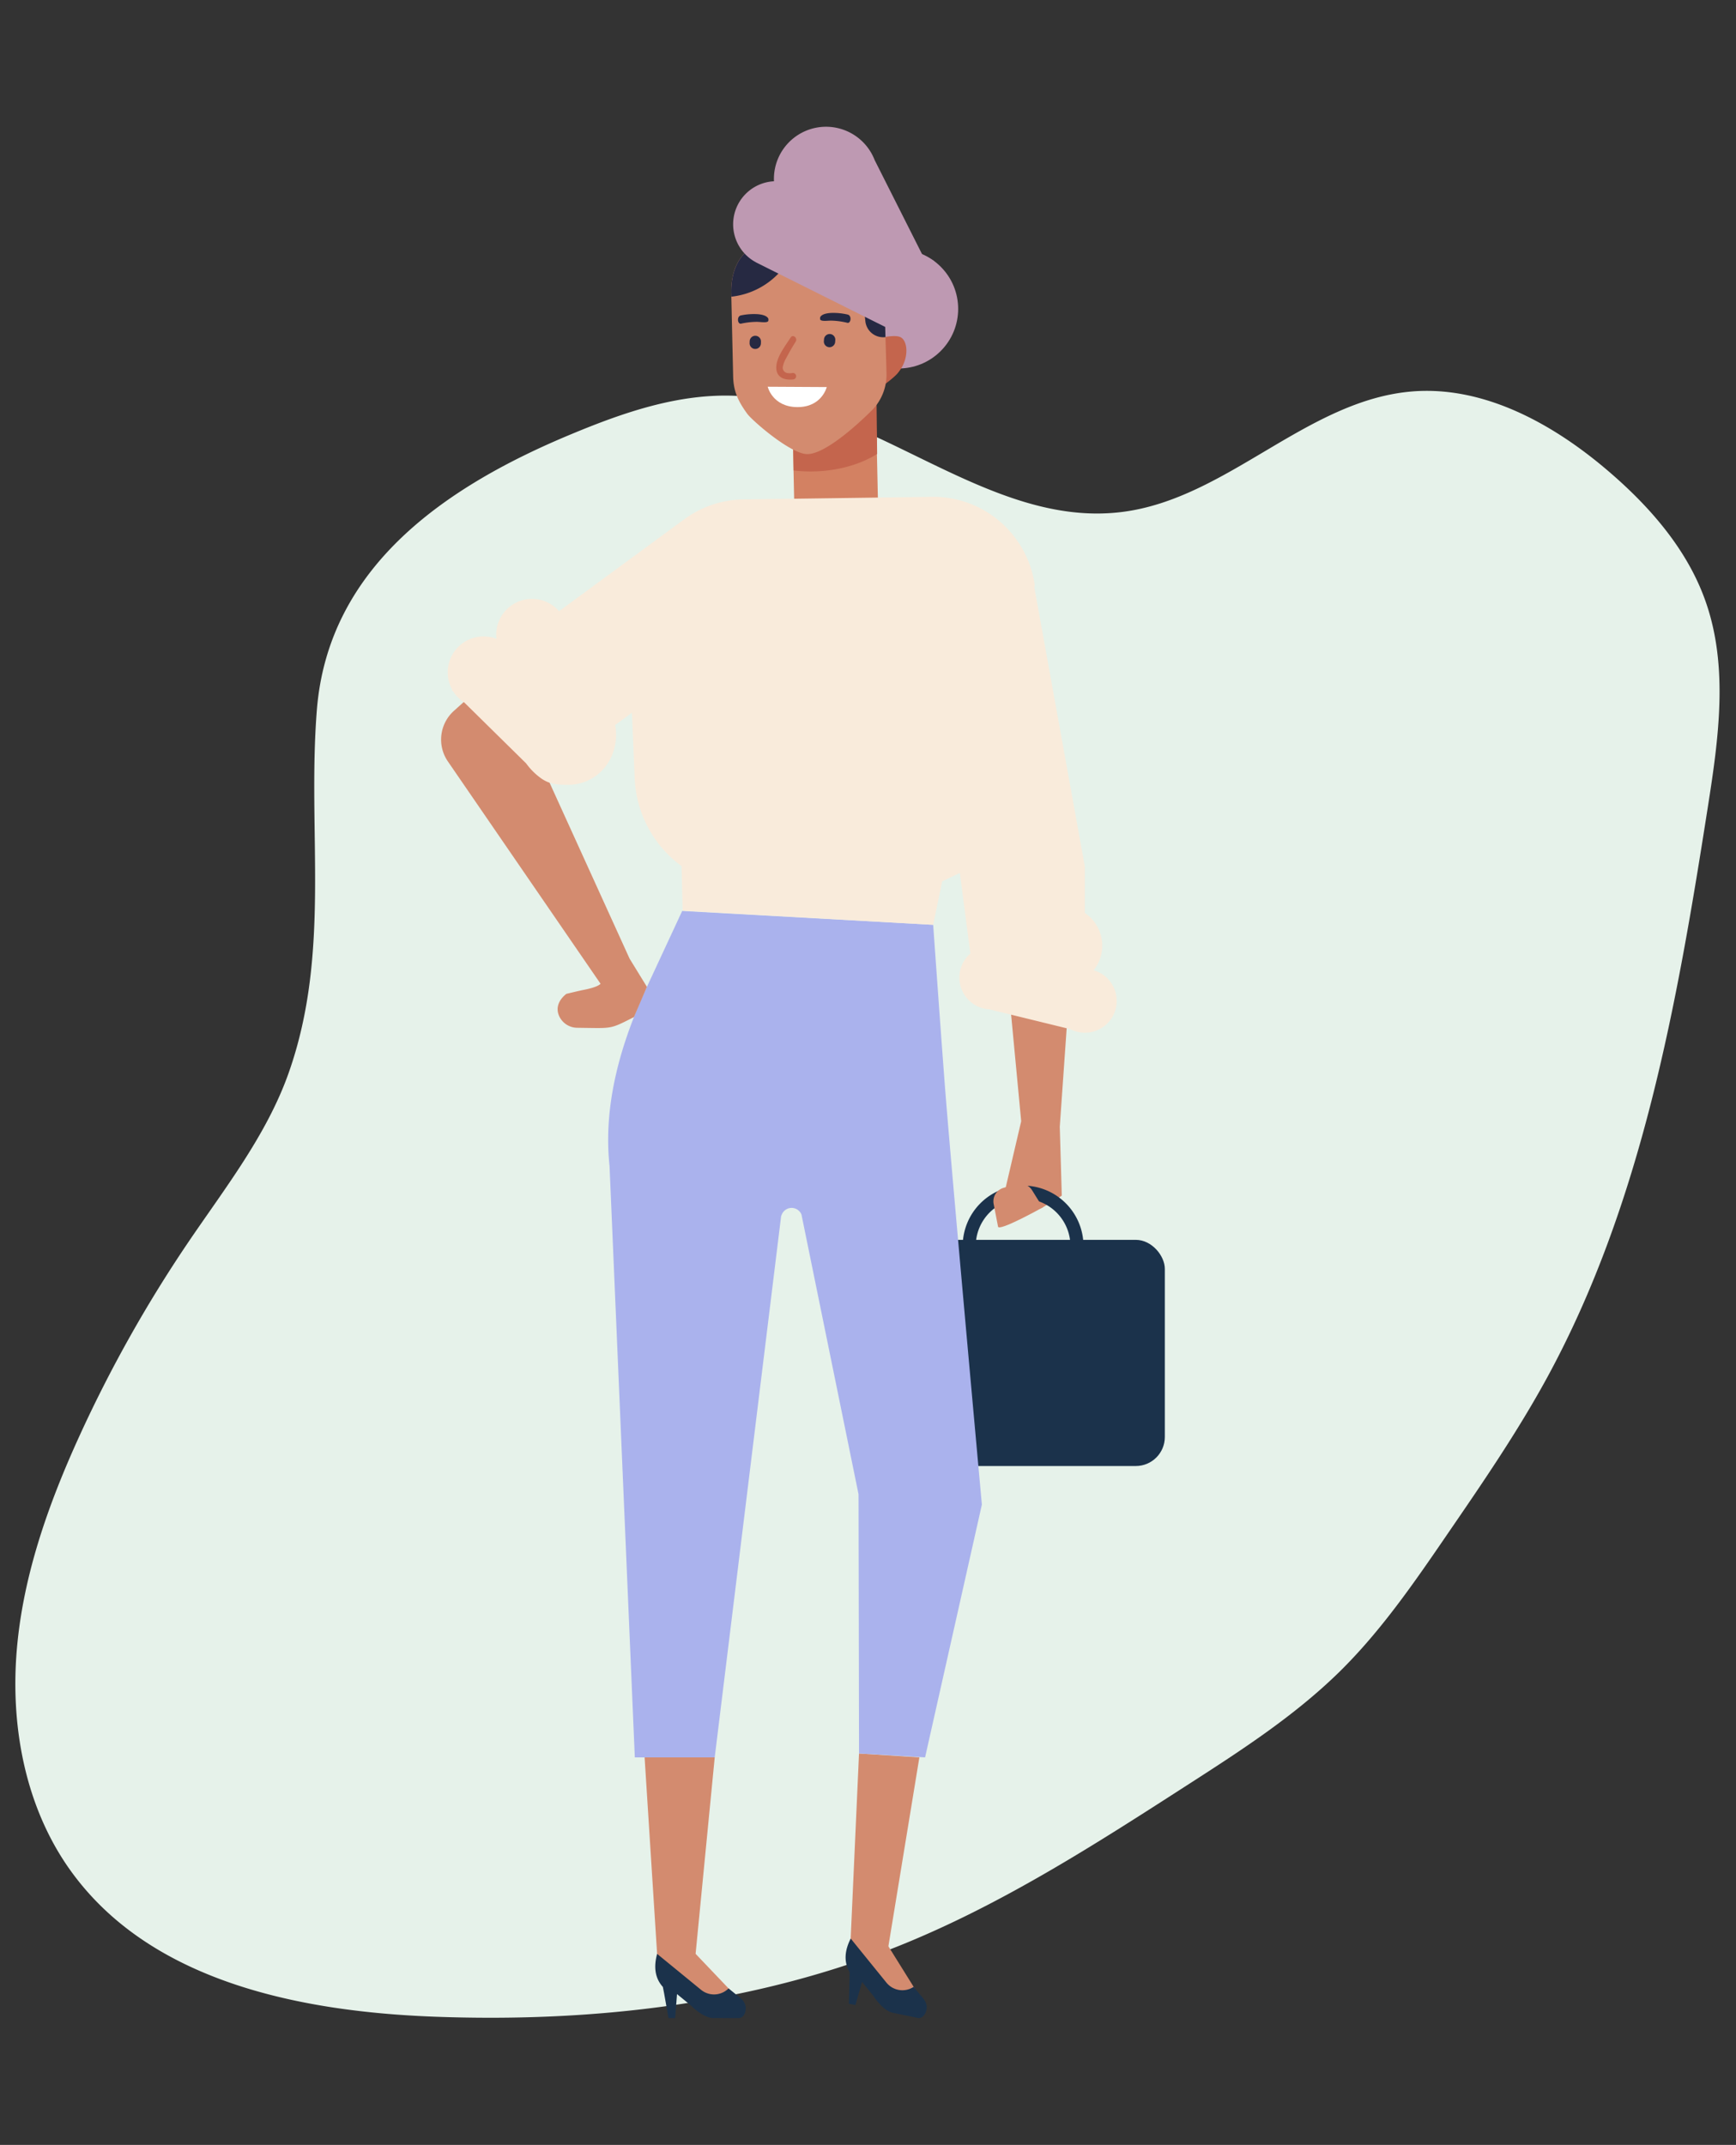 <svg xmlns="http://www.w3.org/2000/svg" xmlns:xlink="http://www.w3.org/1999/xlink" width="740" height="914" viewBox="0 0 740 914">
  <rect x="0" y="0" width="740" height="914" fill="#333333" stroke="none"/>
  <defs>
    <clipPath id="clip-illustration-key_issues-frontline_workers_and_support_providers">
      <rect width="740" height="914"/>
    </clipPath>
  </defs>
  <g id="illustration-key_issues-frontline_workers_and_support_providers" data-name="illustration-key issues-frontline workers and support providers" clip-path="url(#clip-illustration-key_issues-frontline_workers_and_support_providers)">
    <path id="Path_102018" data-name="Path 102018" d="M374.841,42.555c-28.2-.2-55.423-9.723-82.721-17.089A568.689,568.689,0,0,0,200.148,8.672C167.21,5.431,133.6,5.136,101.635,13.779S39.368,40.492,21.019,68.286C-10.19,115.33-1.692,178.185,14.7,232.3c19.477,64.23,48.881,126.1,92.5,176.781,30.983,35.945,68.508,65.507,105.808,94.872,21.056,16.6,42.263,33.2,66.177,45.177,22.26,11.1,46.324,17.776,70.238,24.356,25.568,7.071,51.137,14.142,77.232,18.562,83.323,14.044,168.6.491,251.849-14.339,29.328-5.205,59.86-11.1,83.173-29.758,18.2-14.535,30.231-35.553,38.8-57.356,11.205-28.481,17-61.48,4.813-89.569-18.048-41.445-68.959-59.811-88.888-100.372-25.568-51.954,9.626-116.282-6.843-171.87-6.843-23.178-22.109-42.722-38.052-60.695C633.533,25.171,584.728-11.855,524.867,3.565,474.182,16.627,429.211,42.947,374.841,42.555Z" transform="translate(-39.185 797.648) rotate(-71)" fill="#e6f2ea"/>
    <g id="Group_19352" data-name="Group 19352" transform="translate(-1935 -250.222)">
      <path id="Path_134169" data-name="Path 134169" d="M2207.163,887.766l8.151-83.716h-29.89l5.331,83.774-.236,5.271,13.979,15.292,21.187-1.188Z" transform="translate(24.349 195.043)" fill="#d38b6f"/>
      <path id="Path_134170" data-name="Path 134170" d="M2265.053,885.022l13.206-80.507-25.725-1.657-3.56,78.9-1.3,5.114,10.591,17.807,20.989,3.128Z" transform="translate(48.64 194.578)" fill="#d38b6f"/>
      <rect id="Rectangle_15544" data-name="Rectangle 15544" width="131.553" height="96.377" rx="12.374" transform="translate(2299.978 778.558)" fill="#1b324b"/>
      <circle id="Ellipse_1648" data-name="Ellipse 1648" cx="25.403" cy="25.403" r="25.403" transform="translate(2282.105 381.845) rotate(-45)" fill="#be99b2"/>
      <g id="Group_17581" data-name="Group 17581" transform="translate(2214.319 1082.809)">
        <path id="Path_134171" data-name="Path 134171" d="M2227.268,887.25c-.143-2.646-2.032-4.105-4.208-5.717,0,0-1.305-1.047-3.121-2.53a8.759,8.759,0,0,1-11.74.588l-18.729-15.323.01.058c-1.475,5.365-.987,10.249,2.448,14.04l.506,2.572,1.9,10.7h2.842l.791-10.225,5.961,4.895s5.134,5.332,9.516,5.316l10.835.011C2226.459,891.632,2227.363,889.007,2227.268,887.25Z" transform="translate(-2188.694 -864.268)" fill="#1b324b"/>
      </g>
      <g id="Group_17582" data-name="Group 17582" transform="translate(2295.451 1076.275)">
        <path id="Path_134172" data-name="Path 134172" d="M2281.577,889.729c.4-2.619-1.157-4.432-2.963-6.449,0,0-1.066-1.29-2.543-3.11a8.76,8.76,0,0,1-11.617-1.8l-15.238-18.8,0,.058c-2.531,4.956-3.042,9.836-.446,14.244l-.025,2.622-.3,10.859,2.785.574,2.844-9.854,4.846,6s3.947,6.26,8.243,7.133l10.607,2.2C2279.9,893.856,2281.315,891.469,2281.577,889.729Z" transform="translate(-2247.053 -859.568)" fill="#1b324b"/>
      </g>
      <path id="Path_134173" data-name="Path 134173" d="M2267.832,457.522l-1.578-72.426-35.694.463,1.579,72.426Z" transform="translate(41.961 31.559)" fill="#d38162"/>
      <path id="Path_134174" data-name="Path 134174" d="M2266.877,382.09a21.155,21.155,0,0,1-1.4,1.967c-1.935,2.437-8.412,6.923-8.412,6.923a24.225,24.225,0,0,0,2.046-6.131c.811-3.872.994-16.063.994-16.063s4.738-1,6.672.2C2269.6,370.731,2270,377.043,2266.877,382.09Z" transform="translate(52.306 25.042)" fill="#c4654d"/>
      <path id="Path_134175" data-name="Path 134175" d="M2231.214,419.085a60.8,60.8,0,0,0,9.869.373c10.015-.425,19.04-3.195,25.747-7.395l-.309-26.844-35.7.095Z" transform="translate(42.065 31.607)" fill="#c4654d"/>
      <path id="Path_134176" data-name="Path 134176" d="M2272.552,410.647s-18.461,19.057-27.987,19.284c-7.1.17-23.657-14.312-25.745-17.178-3.974-5.452-5.869-9.74-6.013-15.823L2212,361.6c-.329-11.257,4.823-21.138,16.081-21.407l24.539-.582c11.172-.266,17.884,6.723,18.209,17.894l2.958,14.927,3.78,1.916.617,21.159A21.791,21.791,0,0,1,2272.552,410.647Z" transform="translate(34.714 13.805)" fill="#d38b6f"/>
      <path id="Path_134177" data-name="Path 134177" d="M2219.955,373.918h0a2.418,2.418,0,0,1-2.336-2.483l.025-.8a2.416,2.416,0,0,1,2.484-2.334h0a2.418,2.418,0,0,1,2.335,2.483l-.025.8A2.416,2.416,0,0,1,2219.955,373.918Z" transform="translate(36.912 25.004)" fill="#262942"/>
      <path id="Path_134178" data-name="Path 134178" d="M2248.339,384.063s-2.074,8.594-12.535,8.536c-10.623-.061-12.635-8.679-12.635-8.679Z" transform="translate(39.077 31.1)" fill="#fff"/>
      <path id="Path_134179" data-name="Path 134179" d="M2215.368,362.21a26.964,26.964,0,0,1,7.111-.507c1.583.132,3.807.531,4.507,1.871a2.748,2.748,0,0,1-.008,1.033c-.517.924-3.356.353-4.887.364a31.834,31.834,0,0,0-6.671.756C2213.85,366.139,2213.389,362.566,2215.368,362.21Z" transform="translate(35.521 22.404)" fill="#262942"/>
      <path id="Path_134180" data-name="Path 134180" d="M2242.609,373.376h0a2.418,2.418,0,0,0,2.592-2.216l.062-.8a2.419,2.419,0,0,0-2.217-2.591h0a2.418,2.418,0,0,0-2.59,2.216l-.062.8A2.418,2.418,0,0,0,2242.609,373.376Z" transform="translate(45.796 24.796)" fill="#262942"/>
      <path id="Path_134181" data-name="Path 134181" d="M2250.935,361.987a26.948,26.948,0,0,0-7.1-.672c-1.586.1-3.819.443-4.549,1.767a2.72,2.72,0,0,0-.015,1.033c.495.936,3.347.431,4.875.477a31.838,31.838,0,0,1,6.654.909C2252.362,365.951,2252.905,362.389,2250.935,361.987Z" transform="translate(45.345 22.265)" fill="#262942"/>
      <path id="Path_134182" data-name="Path 134182" d="M2262.5,378.356l-.164-.043c-.093.01-.187.018-.278.025a7.646,7.646,0,0,1-8.133-6.82l-2.907-27.375,10.709,4.572Z" transform="translate(49.946 15.578)" fill="#262942"/>
      <path id="Path_134183" data-name="Path 134183" d="M2232.729,384.113a5.627,5.627,0,0,1-2.394,0,2.293,2.293,0,0,1-1.762-2.557,11.721,11.721,0,0,1,1.482-3.82c1.24-2.388,2.594-4.714,4.026-6.991.942-1.5-1.195-3.281-2.145-1.77-2.28,3.624-6.321,8.611-6.135,13.115.17,4.123,3.688,5.156,7.228,4.792A1.392,1.392,0,0,0,2232.729,384.113Z" transform="translate(40.103 25.042)" fill="#c4654d"/>
      <path id="Path_134184" data-name="Path 134184" d="M2327.035,539.687,2295.3,547.64l8.369,88.487-6.544,28-3.345,16.8c-.171,2.671,19.074-8.086,19.074-8.086l8.123-4.984-.86-29.371Z" transform="translate(66.631 91.883)" fill="#d38b6f"/>
      <path id="Path_134185" data-name="Path 134185" d="M2185.612,905.289l-10.774-252.011c-2.8-26.256,4.8-52.388,15.933-76.333l15.031-32.336,106.991,5.91s3.978,56.3,5.45,74.417c3.492,42.97,15.306,172.631,15.306,172.631l-24.208,107.723-28.158-1.657-.206-110.465-24.34-119.253h0a4.545,4.545,0,0,0-8.425.152l-.243.635-28.3,230.589Z" transform="translate(19.99 93.804)" fill="#aab2ed"/>
      <path id="Path_134186" data-name="Path 134186" d="M2203.39,593.7l-55.848-122.744-19.055,17.119a16.459,16.459,0,0,0-2.568,21.561l65.067,94.718s-.676,1.375-7.453,2.679c-1.881.362-7.125,1.65-7.125,1.65-3.056,2.394-4.658,5.769-3.108,9.327a8.519,8.519,0,0,0,7.684,5.115l4.359.064c10.684.157,10.378.228,19.894-4.632l5.525-12.872Z" transform="translate(0 65.063)" fill="#d38b6f"/>
      <path id="Path_134187" data-name="Path 134187" d="M2228.082,340.138c-11.258.267-16.41,10.15-16.081,21.407l.028,1.233a32.674,32.674,0,0,0,21.708-11.7l9.306-11.293Z" transform="translate(34.714 13.876)" fill="#262942"/>
      <path id="Path_134188" data-name="Path 134188" d="M2296.5,365.264l1.729-3.809-5.027-2.732-20.264-40.2-.007.014a22.218,22.218,0,0,0-42.954,8.928,18.357,18.357,0,0,0-7.624,34.564l-.01.019,61.634,30.786,11.23-24.726,2.954.456Z" transform="translate(34.944 0)" fill="#be99b2"/>
      <path id="Path_134189" data-name="Path 134189" d="M2400.407,619.418a16.849,16.849,0,0,0-3.763-24.433V575.26l-21.5-118.814.1-1.436a44.007,44.007,0,0,0-1.617-6.937l-.007-.037h0a43.734,43.734,0,0,0-41.635-30.375l-80.231,1.105a43.636,43.636,0,0,0-26.3,8.8l-.008-.015-52.924,38.852a15.28,15.28,0,0,0-26.8,10.055,15.591,15.591,0,0,0,.1,1.723,15.281,15.281,0,0,0-18.857,21.661l-.235.172.843.829a15.38,15.38,0,0,0,4.564,4.49l26.346,25.925a27.6,27.6,0,0,0,6.7,6.592c3.417,2.308,6.688,2.537,11.122,2.537,11.823,0,20.515-9.563,20.515-21.387a21.5,21.5,0,0,0-.4-4.083l7.165-5.259,1.165,27.946a48.9,48.9,0,0,0,19.979,37.425l.464,19,106.791,6.025,3.847-18.537,7.53-3.565,4.478,34.337a13.552,13.552,0,0,0,2.925,22.427l.012.093.368.089a13.461,13.461,0,0,0,4.8,1.175l34.456,8.435a13.573,13.573,0,1,0,10.005-25.092Z" transform="translate(0.793 44.266)" fill="#f9ebdb"/>
      <path id="Path_134190" data-name="Path 134190" d="M2308.7,680.273a25.742,25.742,0,1,1,25.743-25.741A25.771,25.771,0,0,1,2308.7,680.273Zm0-45.923a20.181,20.181,0,1,0,20.182,20.182A20.205,20.205,0,0,0,2308.7,634.35Z" transform="translate(62.409 126.652)" fill="#1b324b"/>
      <path id="Path_134191" data-name="Path 134191" d="M2294.329,646.4l-1.846-9.537a5.982,5.982,0,0,1,4.215-6.883l5.428-1.564a5.98,5.98,0,0,1,6.735,2.59l4.542,7.308Z" transform="translate(66.082 126.416)" fill="#d38b6f"/>
    </g>
  </g>
</svg>
